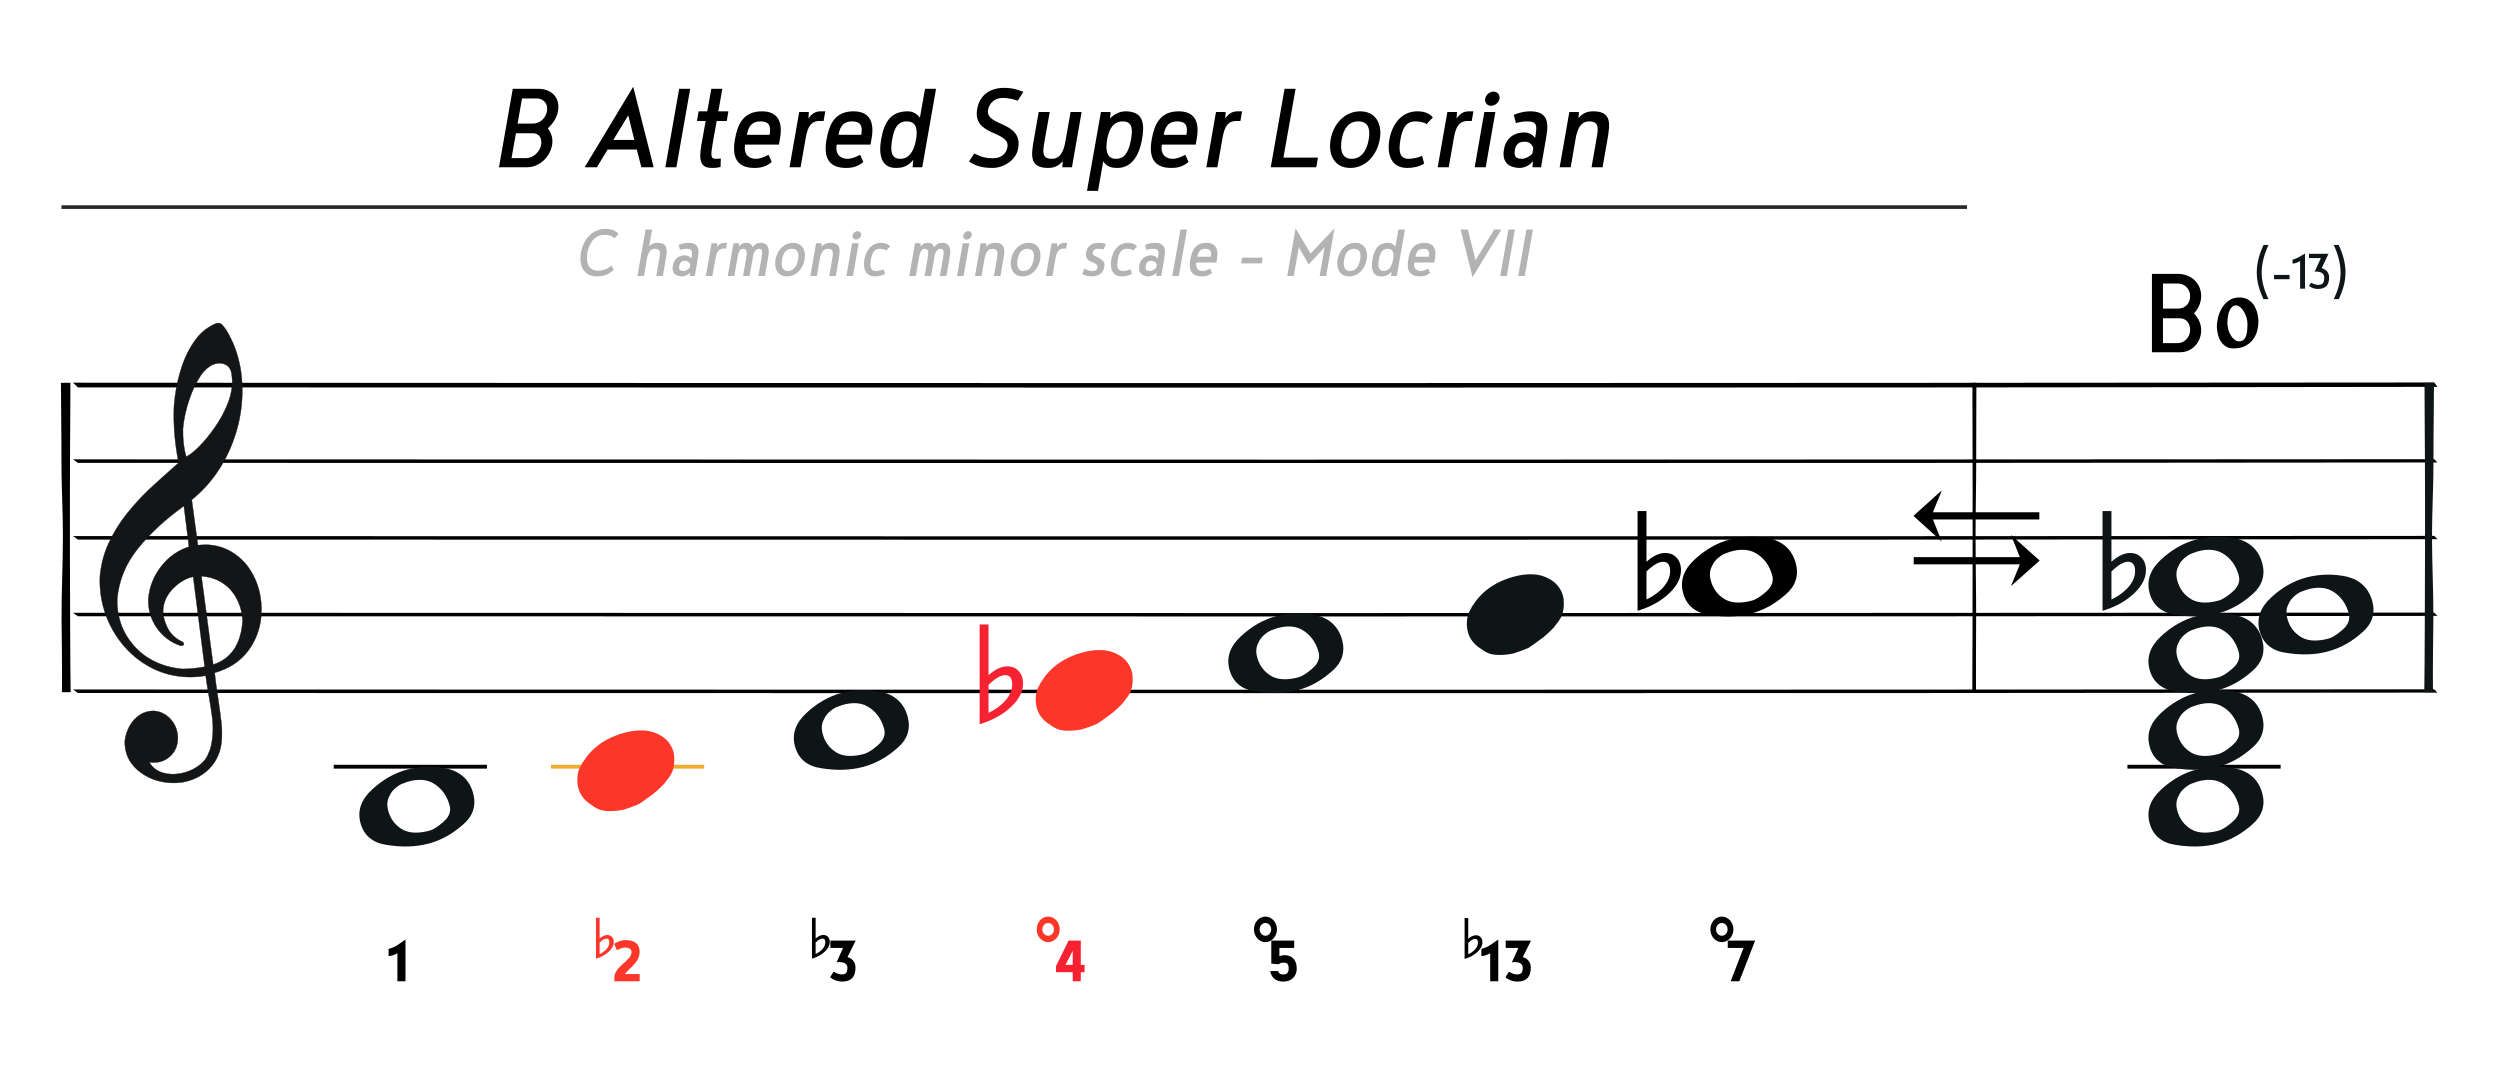 <?xml version="1.0" encoding="UTF-8" standalone="no"?>
<!DOCTYPE svg PUBLIC "-//W3C//DTD SVG 1.1//EN" "http://www.w3.org/Graphics/SVG/1.1/DTD/svg11.dtd">
<svg width="1956.0px" height="841.0px" viewBox="0 0 1956 841" version="1.1" xmlns="http://www.w3.org/2000/svg" xmlns:xlink="http://www.w3.org/1999/xlink" xml:space="preserve" xmlns:serif="http://www.serif.com/" style="fill-rule:evenodd;clip-rule:evenodd;">
    <g transform="matrix(1,0,0,1,-33419.3,-25668.1)">
        <g id="cst-hm7" transform="matrix(1.995,0,0,2.071,30682.6,25668.1)">
            <rect x="1371.53" y="0" width="980.03" height="405.748" style="fill:none;"/>
            <g transform="matrix(0.501,0,0,0.483,-304.956,-2591.71)">
                <g transform="matrix(108,0,0,108,3729.81,5496.67)">
                    <path d="M0.237,-0.498L0.344,-0.498C0.396,-0.498 0.427,-0.456 0.418,-0.407C0.41,-0.36 0.373,-0.316 0.312,-0.316L0.205,-0.316L0.237,-0.498ZM0.161,-0.066L0.193,-0.246L0.313,-0.246C0.37,-0.246 0.382,-0.201 0.375,-0.16C0.366,-0.111 0.317,-0.066 0.267,-0.066L0.161,-0.066ZM0.07,-0L0.274,-0C0.362,-0 0.439,-0.072 0.455,-0.16C0.462,-0.201 0.454,-0.244 0.424,-0.282C0.467,-0.32 0.491,-0.366 0.498,-0.407C0.514,-0.495 0.46,-0.568 0.355,-0.568L0.17,-0.568L0.07,-0Z" style="fill-rule:nonzero;"/>
                </g>
                <g transform="matrix(108,0,0,108,3802.82,5496.67)">
                    <path d="M0.015,-0L0.104,-0L0.181,-0.128L0.393,-0.128L0.426,-0L0.515,-0L0.367,-0.583L0.015,-0ZM0.331,-0.376L0.375,-0.198L0.223,-0.198L0.331,-0.376Z" style="fill-rule:nonzero;"/>
                </g>
                <g transform="matrix(108,0,0,108,3860.06,5496.67)">
                    <path d="M0.07,-0L0.15,-0L0.25,-0.568L0.17,-0.568L0.07,-0Z" style="fill-rule:nonzero;"/>
                </g>
                <g transform="matrix(108,0,0,108,3883.82,5496.67)">
                    <path d="M0.222,-0.335L0.295,-0.335L0.307,-0.405L0.234,-0.405L0.263,-0.568L0.183,-0.568L0.154,-0.405L0.091,-0.405L0.079,-0.335L0.142,-0.335L0.111,-0.161C0.088,-0.032 0.115,0.005 0.187,0.005C0.207,0.005 0.222,0.005 0.25,-0.002L0.252,-0.063C0.234,-0.062 0.231,-0.061 0.215,-0.061C0.178,-0.061 0.177,-0.083 0.195,-0.184L0.222,-0.335Z" style="fill-rule:nonzero;"/>
                </g>
                <g transform="matrix(108,0,0,108,3914.49,5496.67)">
                    <path d="M0.255,-0.332C0.31,-0.332 0.335,-0.308 0.322,-0.235L0.157,-0.235C0.169,-0.305 0.201,-0.332 0.255,-0.332ZM0.314,-0.09C0.282,-0.074 0.25,-0.061 0.222,-0.061C0.178,-0.061 0.131,-0.086 0.144,-0.164L0.389,-0.164L0.397,-0.209C0.42,-0.338 0.374,-0.405 0.266,-0.405C0.131,-0.405 0.089,-0.311 0.07,-0.2C0.045,-0.059 0.096,0.005 0.212,0.005C0.258,0.005 0.296,-0.004 0.337,-0.038L0.314,-0.09Z" style="fill-rule:nonzero;"/>
                </g>
                <g transform="matrix(108,0,0,108,3957.26,5496.67)">
                    <path d="M0.07,-0L0.15,-0L0.185,-0.199C0.196,-0.262 0.21,-0.335 0.286,-0.335L0.317,-0.335L0.329,-0.405L0.3,-0.405C0.268,-0.405 0.238,-0.398 0.207,-0.353L0.21,-0.4L0.14,-0.4L0.07,-0Z" style="fill-rule:nonzero;"/>
                </g>
                <g transform="matrix(108,0,0,108,3986.2,5496.67)">
                    <path d="M0.255,-0.332C0.31,-0.332 0.335,-0.308 0.322,-0.235L0.157,-0.235C0.169,-0.305 0.201,-0.332 0.255,-0.332ZM0.314,-0.09C0.282,-0.074 0.25,-0.061 0.222,-0.061C0.178,-0.061 0.131,-0.086 0.144,-0.164L0.389,-0.164L0.397,-0.209C0.42,-0.338 0.374,-0.405 0.266,-0.405C0.131,-0.405 0.089,-0.311 0.07,-0.2C0.045,-0.059 0.096,0.005 0.212,0.005C0.258,0.005 0.296,-0.004 0.337,-0.038L0.314,-0.09Z" style="fill-rule:nonzero;"/>
                </g>
                <g transform="matrix(108,0,0,108,4028.97,5496.67)">
                    <path d="M0.468,-0.568L0.388,-0.568L0.351,-0.359C0.32,-0.4 0.282,-0.405 0.263,-0.405C0.135,-0.405 0.091,-0.321 0.07,-0.202C0.05,-0.088 0.072,0.005 0.176,0.005C0.201,0.005 0.259,0.005 0.303,-0.054L0.298,-0L0.368,-0L0.468,-0.568ZM0.208,-0.061C0.14,-0.061 0.136,-0.123 0.15,-0.201C0.164,-0.28 0.188,-0.332 0.256,-0.332C0.322,-0.332 0.337,-0.281 0.323,-0.201C0.309,-0.12 0.275,-0.061 0.208,-0.061Z" style="fill-rule:nonzero;"/>
                </g>
                <g transform="matrix(108,0,0,108,4097.77,5496.67)">
                    <path d="M0.464,-0.546C0.432,-0.559 0.386,-0.575 0.326,-0.575C0.2,-0.575 0.143,-0.502 0.129,-0.422C0.093,-0.221 0.37,-0.268 0.348,-0.144C0.339,-0.096 0.302,-0.065 0.243,-0.065C0.171,-0.065 0.136,-0.087 0.108,-0.1L0.07,-0.042C0.123,-0.005 0.176,0.005 0.24,0.005C0.319,0.005 0.411,-0.049 0.426,-0.136C0.462,-0.337 0.186,-0.293 0.208,-0.416C0.211,-0.433 0.23,-0.502 0.317,-0.502C0.355,-0.502 0.394,-0.492 0.423,-0.482L0.464,-0.546Z" style="fill-rule:nonzero;"/>
                </g>
                <g transform="matrix(108,0,0,108,4145.83,5496.67)">
                    <path d="M0.441,-0.4L0.361,-0.4L0.323,-0.184C0.311,-0.118 0.288,-0.061 0.225,-0.061C0.151,-0.061 0.16,-0.115 0.171,-0.181L0.21,-0.4L0.13,-0.4L0.095,-0.201C0.074,-0.084 0.063,0.005 0.198,0.005C0.216,0.005 0.264,0.005 0.304,-0.044L0.301,-0L0.371,-0L0.441,-0.4Z" style="fill-rule:nonzero;"/>
                </g>
                <g transform="matrix(108,0,0,108,4193.46,5496.67)">
                    <path d="M0.039,0.171L0.119,0.171L0.157,-0.044C0.183,0.005 0.237,0.005 0.26,0.005C0.364,0.005 0.418,-0.088 0.438,-0.202C0.459,-0.321 0.445,-0.405 0.317,-0.405C0.298,-0.405 0.253,-0.4 0.206,-0.354L0.21,-0.4L0.14,-0.4L0.039,0.171ZM0.25,-0.061C0.183,-0.061 0.171,-0.12 0.185,-0.201C0.199,-0.281 0.232,-0.332 0.298,-0.332C0.366,-0.332 0.372,-0.28 0.358,-0.201C0.344,-0.123 0.318,-0.061 0.25,-0.061Z" style="fill-rule:nonzero;"/>
                </g>
                <g transform="matrix(108,0,0,108,4240.76,5496.67)">
                    <path d="M0.255,-0.332C0.31,-0.332 0.335,-0.308 0.322,-0.235L0.157,-0.235C0.169,-0.305 0.201,-0.332 0.255,-0.332ZM0.314,-0.09C0.282,-0.074 0.25,-0.061 0.222,-0.061C0.178,-0.061 0.131,-0.086 0.144,-0.164L0.389,-0.164L0.397,-0.209C0.42,-0.338 0.374,-0.405 0.266,-0.405C0.131,-0.405 0.089,-0.311 0.07,-0.2C0.045,-0.059 0.096,0.005 0.212,0.005C0.258,0.005 0.296,-0.004 0.337,-0.038L0.314,-0.09Z" style="fill-rule:nonzero;"/>
                </g>
                <g transform="matrix(108,0,0,108,4283.53,5496.67)">
                    <path d="M0.07,-0L0.15,-0L0.185,-0.199C0.196,-0.262 0.21,-0.335 0.286,-0.335L0.317,-0.335L0.329,-0.405L0.3,-0.405C0.268,-0.405 0.238,-0.398 0.207,-0.353L0.21,-0.4L0.14,-0.4L0.07,-0Z" style="fill-rule:nonzero;"/>
                </g>
                <g transform="matrix(108,0,0,108,4333.96,5496.67)">
                    <path d="M0.07,-0L0.4,-0L0.412,-0.07L0.162,-0.07L0.25,-0.568L0.17,-0.568L0.07,-0Z" style="fill-rule:nonzero;"/>
                </g>
                <g transform="matrix(108,0,0,108,4380.84,5496.67)">
                    <path d="M0.222,-0.061C0.154,-0.061 0.136,-0.12 0.15,-0.201C0.164,-0.282 0.202,-0.332 0.27,-0.332C0.34,-0.332 0.36,-0.282 0.346,-0.201C0.332,-0.12 0.292,-0.061 0.222,-0.061ZM0.212,0.005C0.325,0.005 0.406,-0.088 0.426,-0.202C0.446,-0.313 0.397,-0.405 0.284,-0.405C0.171,-0.405 0.09,-0.313 0.07,-0.202C0.05,-0.088 0.099,0.005 0.212,0.005Z" style="fill-rule:nonzero;"/>
                </g>
                <g transform="matrix(108,0,0,108,4426.84,5496.67)">
                    <path d="M0.307,-0.082C0.281,-0.07 0.239,-0.061 0.209,-0.061C0.141,-0.061 0.136,-0.12 0.15,-0.201C0.164,-0.282 0.19,-0.332 0.258,-0.332C0.282,-0.332 0.317,-0.328 0.339,-0.312L0.385,-0.361C0.356,-0.394 0.319,-0.405 0.272,-0.405C0.159,-0.405 0.09,-0.313 0.07,-0.202C0.05,-0.088 0.086,0.005 0.199,0.005C0.242,0.005 0.282,-0.003 0.322,-0.026L0.307,-0.082Z" style="fill-rule:nonzero;"/>
                </g>
                <g transform="matrix(108,0,0,108,4464.64,5496.67)">
                    <path d="M0.07,-0L0.15,-0L0.185,-0.199C0.196,-0.262 0.21,-0.335 0.286,-0.335L0.317,-0.335L0.329,-0.405L0.3,-0.405C0.268,-0.405 0.238,-0.398 0.207,-0.353L0.21,-0.4L0.14,-0.4L0.07,-0Z" style="fill-rule:nonzero;"/>
                </g>
                <g transform="matrix(108,0,0,108,4493.59,5496.67)">
                    <path d="M0.146,-0.496C0.141,-0.468 0.161,-0.445 0.188,-0.445C0.217,-0.445 0.245,-0.468 0.25,-0.496C0.255,-0.524 0.235,-0.548 0.206,-0.548C0.179,-0.548 0.151,-0.524 0.146,-0.496ZM0.07,-0L0.15,-0L0.22,-0.4L0.14,-0.4L0.07,-0Z" style="fill-rule:nonzero;"/>
                </g>
                <g transform="matrix(108,0,0,108,4517.35,5496.67)">
                    <path d="M0.196,-0.061C0.152,-0.061 0.133,-0.074 0.141,-0.124C0.148,-0.161 0.165,-0.185 0.212,-0.185C0.244,-0.185 0.262,-0.17 0.275,-0.14L0.268,-0.099C0.243,-0.071 0.207,-0.061 0.196,-0.061ZM0.149,-0.32C0.175,-0.327 0.2,-0.332 0.228,-0.332C0.307,-0.332 0.303,-0.3 0.288,-0.212C0.268,-0.238 0.243,-0.252 0.208,-0.252C0.138,-0.252 0.077,-0.213 0.062,-0.129C0.041,-0.008 0.136,0.005 0.178,0.005C0.187,0.005 0.238,0.001 0.272,-0.044L0.269,-0L0.331,-0L0.37,-0.226C0.39,-0.338 0.369,-0.405 0.253,-0.405C0.229,-0.405 0.185,-0.402 0.133,-0.379L0.149,-0.32Z" style="fill-rule:nonzero;"/>
                </g>
                <g transform="matrix(108,0,0,108,4560.12,5496.67)">
                    <path d="M0.07,-0L0.15,-0L0.186,-0.209C0.198,-0.275 0.221,-0.332 0.284,-0.332C0.358,-0.332 0.35,-0.278 0.338,-0.212L0.301,-0L0.381,-0L0.416,-0.199C0.436,-0.316 0.448,-0.405 0.313,-0.405C0.295,-0.405 0.247,-0.405 0.206,-0.356L0.21,-0.4L0.14,-0.4L0.07,-0Z" style="fill-rule:nonzero;"/>
                </g>
            </g>
            <g transform="matrix(0.501,0,0,0.483,136.282,-2521.81)">
                <g transform="matrix(108,0,0,108,4143.02,5496.67)">
                    <path d="M0.15,-0.498L0.257,-0.498C0.309,-0.498 0.347,-0.456 0.347,-0.407C0.347,-0.36 0.318,-0.316 0.257,-0.316L0.15,-0.316L0.15,-0.498ZM0.15,-0.066L0.15,-0.246L0.27,-0.246C0.327,-0.246 0.347,-0.201 0.347,-0.16C0.347,-0.111 0.306,-0.066 0.256,-0.066L0.15,-0.066ZM0.07,-0L0.274,-0C0.362,-0 0.427,-0.072 0.427,-0.16C0.427,-0.201 0.411,-0.244 0.375,-0.282C0.411,-0.32 0.427,-0.366 0.427,-0.407C0.427,-0.495 0.36,-0.568 0.255,-0.568L0.07,-0.568L0.07,-0Z" style="fill-rule:nonzero;"/>
                </g>
            </g>
            <g transform="matrix(1.561,0,0,1.504,2083.63,-300.867)">
                <g transform="matrix(26.968,0,0,26.968,100.559,287.269)">
                    <path d="M0.191,-0.39C0.177,-0.39 0.165,-0.385 0.156,-0.376C0.146,-0.367 0.138,-0.354 0.131,-0.339C0.124,-0.323 0.119,-0.305 0.117,-0.285C0.114,-0.265 0.112,-0.245 0.112,-0.224C0.112,-0.206 0.115,-0.187 0.12,-0.167C0.125,-0.147 0.133,-0.129 0.143,-0.113C0.152,-0.096 0.164,-0.083 0.177,-0.072C0.19,-0.061 0.205,-0.055 0.22,-0.055C0.237,-0.055 0.25,-0.059 0.261,-0.068C0.271,-0.076 0.279,-0.087 0.285,-0.102C0.29,-0.117 0.294,-0.134 0.296,-0.154C0.298,-0.173 0.299,-0.194 0.299,-0.217C0.299,-0.236 0.296,-0.256 0.29,-0.277C0.283,-0.298 0.275,-0.316 0.265,-0.333C0.255,-0.35 0.244,-0.363 0.231,-0.374C0.218,-0.385 0.204,-0.39 0.191,-0.39ZM0.224,-0.464C0.257,-0.464 0.285,-0.456 0.308,-0.442C0.331,-0.427 0.349,-0.408 0.363,-0.386C0.376,-0.363 0.386,-0.339 0.392,-0.313C0.398,-0.287 0.401,-0.263 0.401,-0.241C0.401,-0.215 0.398,-0.187 0.391,-0.158C0.384,-0.129 0.371,-0.101 0.354,-0.077C0.336,-0.051 0.312,-0.031 0.282,-0.014C0.252,0.003 0.214,0.011 0.167,0.011C0.138,0.011 0.113,0.004 0.094,-0.01C0.075,-0.023 0.059,-0.04 0.047,-0.061C0.035,-0.081 0.027,-0.103 0.022,-0.127C0.017,-0.15 0.014,-0.172 0.014,-0.192C0.014,-0.22 0.018,-0.25 0.026,-0.282C0.034,-0.313 0.047,-0.343 0.064,-0.37C0.081,-0.397 0.102,-0.419 0.129,-0.437C0.155,-0.455 0.187,-0.464 0.224,-0.464Z" style="fill-rule:nonzero;"/>
                </g>
            </g>
            <g transform="matrix(0.501,0,0,0.483,185.678,-2545.84)">
                <g transform="matrix(48,0,0,48,4130.69,5496.67)">
                    <path d="M0.07,-0.263C0.07,-0.113 0.11,0.024 0.18,0.171L0.261,0.171C0.192,0.025 0.15,-0.112 0.15,-0.261C0.15,-0.41 0.193,-0.566 0.262,-0.712L0.181,-0.712C0.111,-0.565 0.07,-0.413 0.07,-0.263Z" style="fill:rgb(14,21,23);fill-rule:nonzero;"/>
                </g>
                <g transform="matrix(48,0,0,48,4144.23,5496.67)">
                    <rect x="0.07" y="-0.224" width="0.252" height="0.07" style="fill:rgb(14,21,23);fill-rule:nonzero;"/>
                </g>
                <g transform="matrix(48,0,0,48,4160.64,5496.67)">
                    <path d="M0.153,-0L0.233,-0L0.233,-0.572C0.166,-0.535 0.103,-0.491 0.03,-0.472L0.03,-0.408C0.081,-0.413 0.109,-0.424 0.153,-0.45L0.153,-0Z" style="fill:rgb(14,21,23);fill-rule:nonzero;"/>
                </g>
                <g transform="matrix(48,0,0,48,4172.79,5496.67)">
                    <path d="M0.046,-0.046C0.084,-0.01 0.141,0.005 0.188,0.005C0.335,0.005 0.373,-0.078 0.373,-0.183C0.373,-0.247 0.339,-0.311 0.252,-0.334L0.362,-0.568L0.045,-0.568L0.045,-0.498L0.238,-0.498L0.137,-0.276C0.146,-0.278 0.157,-0.279 0.164,-0.279C0.226,-0.276 0.293,-0.259 0.293,-0.182C0.293,-0.104 0.277,-0.061 0.19,-0.061C0.148,-0.061 0.088,-0.09 0.078,-0.098L0.046,-0.046Z" style="fill:rgb(14,21,23);fill-rule:nonzero;"/>
                </g>
                <g transform="matrix(48,0,0,48,4190.93,5496.67)">
                    <path d="M0.262,-0.263C0.262,-0.413 0.221,-0.565 0.151,-0.712L0.07,-0.712C0.139,-0.566 0.182,-0.41 0.182,-0.261C0.182,-0.112 0.14,0.025 0.071,0.171L0.152,0.171C0.222,0.024 0.262,-0.113 0.262,-0.263Z" style="fill:rgb(14,21,23);fill-rule:nonzero;"/>
                </g>
            </g>
            <g transform="matrix(0.501,0,0,0.483,-304.277,-2550.63)">
                <g transform="matrix(64,0,0,64,3794.09,5496.67)">
                    <path d="M0.466,-0.126C0.401,-0.07 0.348,-0.065 0.301,-0.065C0.186,-0.065 0.154,-0.166 0.174,-0.282C0.193,-0.389 0.253,-0.502 0.378,-0.502C0.433,-0.502 0.468,-0.498 0.506,-0.46L0.555,-0.514C0.512,-0.559 0.464,-0.575 0.392,-0.575C0.232,-0.575 0.123,-0.445 0.095,-0.285C0.067,-0.125 0.13,0.005 0.29,0.005C0.375,0.005 0.436,-0.018 0.497,-0.077L0.466,-0.126Z" style="fill:rgb(179,179,179);fill-rule:nonzero;"/>
                </g>
                <g transform="matrix(64,0,0,64,3839.91,5496.67)">
                    <path d="M0.301,-0L0.381,-0L0.416,-0.199C0.436,-0.316 0.448,-0.405 0.313,-0.405C0.296,-0.405 0.253,-0.405 0.214,-0.364L0.25,-0.568L0.17,-0.568L0.07,-0L0.15,-0L0.186,-0.209C0.198,-0.275 0.221,-0.332 0.284,-0.332C0.358,-0.332 0.35,-0.278 0.338,-0.212L0.301,-0Z" style="fill:rgb(179,179,179);fill-rule:nonzero;"/>
                </g>
                <g transform="matrix(64,0,0,64,3868.14,5496.67)">
                    <path d="M0.196,-0.061C0.152,-0.061 0.133,-0.074 0.141,-0.124C0.148,-0.161 0.165,-0.185 0.212,-0.185C0.244,-0.185 0.262,-0.17 0.275,-0.14L0.268,-0.099C0.243,-0.071 0.207,-0.061 0.196,-0.061ZM0.149,-0.32C0.175,-0.327 0.2,-0.332 0.228,-0.332C0.307,-0.332 0.303,-0.3 0.288,-0.212C0.268,-0.238 0.243,-0.252 0.208,-0.252C0.138,-0.252 0.077,-0.213 0.062,-0.129C0.041,-0.008 0.136,0.005 0.178,0.005C0.187,0.005 0.238,0.001 0.272,-0.044L0.269,-0L0.331,-0L0.37,-0.226C0.39,-0.338 0.369,-0.405 0.253,-0.405C0.229,-0.405 0.185,-0.402 0.133,-0.379L0.149,-0.32Z" style="fill:rgb(179,179,179);fill-rule:nonzero;"/>
                </g>
                <g transform="matrix(64,0,0,64,3893.48,5496.67)">
                    <path d="M0.07,-0L0.15,-0L0.185,-0.199C0.196,-0.262 0.21,-0.335 0.286,-0.335L0.317,-0.335L0.329,-0.405L0.3,-0.405C0.268,-0.405 0.238,-0.398 0.207,-0.353L0.21,-0.4L0.14,-0.4L0.07,-0Z" style="fill:rgb(179,179,179);fill-rule:nonzero;"/>
                </g>
                <g transform="matrix(64,0,0,64,3910.63,5496.67)">
                    <path d="M0.07,-0L0.15,-0L0.187,-0.211C0.198,-0.277 0.211,-0.332 0.258,-0.332C0.313,-0.332 0.305,-0.277 0.294,-0.211L0.257,-0L0.337,-0L0.377,-0.227C0.378,-0.238 0.38,-0.247 0.381,-0.258C0.394,-0.302 0.419,-0.332 0.453,-0.332C0.494,-0.332 0.496,-0.298 0.484,-0.228L0.444,-0L0.524,-0L0.566,-0.239C0.582,-0.33 0.568,-0.405 0.474,-0.405C0.436,-0.405 0.411,-0.398 0.372,-0.351C0.36,-0.394 0.333,-0.405 0.295,-0.405C0.272,-0.405 0.235,-0.4 0.206,-0.357L0.21,-0.4L0.14,-0.4L0.07,-0Z" style="fill:rgb(179,179,179);fill-rule:nonzero;"/>
                </g>
                <g transform="matrix(64,0,0,64,3948.01,5496.67)">
                    <path d="M0.222,-0.061C0.154,-0.061 0.136,-0.12 0.15,-0.201C0.164,-0.282 0.202,-0.332 0.27,-0.332C0.34,-0.332 0.36,-0.282 0.346,-0.201C0.332,-0.12 0.292,-0.061 0.222,-0.061ZM0.212,0.005C0.325,0.005 0.406,-0.088 0.426,-0.202C0.446,-0.313 0.397,-0.405 0.284,-0.405C0.171,-0.405 0.09,-0.313 0.07,-0.202C0.05,-0.088 0.099,0.005 0.212,0.005Z" style="fill:rgb(179,179,179);fill-rule:nonzero;"/>
                </g>
                <g transform="matrix(64,0,0,64,3975.27,5496.67)">
                    <path d="M0.07,-0L0.15,-0L0.186,-0.209C0.198,-0.275 0.221,-0.332 0.284,-0.332C0.358,-0.332 0.35,-0.278 0.338,-0.212L0.301,-0L0.381,-0L0.416,-0.199C0.436,-0.316 0.448,-0.405 0.313,-0.405C0.295,-0.405 0.247,-0.405 0.206,-0.356L0.21,-0.4L0.14,-0.4L0.07,-0Z" style="fill:rgb(179,179,179);fill-rule:nonzero;"/>
                </g>
                <g transform="matrix(64,0,0,64,4003.5,5496.67)">
                    <path d="M0.146,-0.496C0.141,-0.468 0.161,-0.445 0.188,-0.445C0.217,-0.445 0.245,-0.468 0.25,-0.496C0.255,-0.524 0.235,-0.548 0.206,-0.548C0.179,-0.548 0.151,-0.524 0.146,-0.496ZM0.07,-0L0.15,-0L0.22,-0.4L0.14,-0.4L0.07,-0Z" style="fill:rgb(179,179,179);fill-rule:nonzero;"/>
                </g>
                <g transform="matrix(64,0,0,64,4017.58,5496.67)">
                    <path d="M0.307,-0.082C0.281,-0.07 0.239,-0.061 0.209,-0.061C0.141,-0.061 0.136,-0.12 0.15,-0.201C0.164,-0.282 0.19,-0.332 0.258,-0.332C0.282,-0.332 0.317,-0.328 0.339,-0.312L0.385,-0.361C0.356,-0.394 0.319,-0.405 0.272,-0.405C0.159,-0.405 0.09,-0.313 0.07,-0.202C0.05,-0.088 0.086,0.005 0.199,0.005C0.242,0.005 0.282,-0.003 0.322,-0.026L0.307,-0.082Z" style="fill:rgb(179,179,179);fill-rule:nonzero;"/>
                </g>
                <g transform="matrix(64,0,0,64,4052.71,5496.67)">
                    <path d="M0.07,-0L0.15,-0L0.187,-0.211C0.198,-0.277 0.211,-0.332 0.258,-0.332C0.313,-0.332 0.305,-0.277 0.294,-0.211L0.257,-0L0.337,-0L0.377,-0.227C0.378,-0.238 0.38,-0.247 0.381,-0.258C0.394,-0.302 0.419,-0.332 0.453,-0.332C0.494,-0.332 0.496,-0.298 0.484,-0.228L0.444,-0L0.524,-0L0.566,-0.239C0.582,-0.33 0.568,-0.405 0.474,-0.405C0.436,-0.405 0.411,-0.398 0.372,-0.351C0.36,-0.394 0.333,-0.405 0.295,-0.405C0.272,-0.405 0.235,-0.4 0.206,-0.357L0.21,-0.4L0.14,-0.4L0.07,-0Z" style="fill:rgb(179,179,179);fill-rule:nonzero;"/>
                </g>
                <g transform="matrix(64,0,0,64,4090.09,5496.67)">
                    <path d="M0.146,-0.496C0.141,-0.468 0.161,-0.445 0.188,-0.445C0.217,-0.445 0.245,-0.468 0.25,-0.496C0.255,-0.524 0.235,-0.548 0.206,-0.548C0.179,-0.548 0.151,-0.524 0.146,-0.496ZM0.07,-0L0.15,-0L0.22,-0.4L0.14,-0.4L0.07,-0Z" style="fill:rgb(179,179,179);fill-rule:nonzero;"/>
                </g>
                <g transform="matrix(64,0,0,64,4104.17,5496.67)">
                    <path d="M0.07,-0L0.15,-0L0.186,-0.209C0.198,-0.275 0.221,-0.332 0.284,-0.332C0.358,-0.332 0.35,-0.278 0.338,-0.212L0.301,-0L0.381,-0L0.416,-0.199C0.436,-0.316 0.448,-0.405 0.313,-0.405C0.295,-0.405 0.247,-0.405 0.206,-0.356L0.21,-0.4L0.14,-0.4L0.07,-0Z" style="fill:rgb(179,179,179);fill-rule:nonzero;"/>
                </g>
                <g transform="matrix(64,0,0,64,4132.39,5496.67)">
                    <path d="M0.222,-0.061C0.154,-0.061 0.136,-0.12 0.15,-0.201C0.164,-0.282 0.202,-0.332 0.27,-0.332C0.34,-0.332 0.36,-0.282 0.346,-0.201C0.332,-0.12 0.292,-0.061 0.222,-0.061ZM0.212,0.005C0.325,0.005 0.406,-0.088 0.426,-0.202C0.446,-0.313 0.397,-0.405 0.284,-0.405C0.171,-0.405 0.09,-0.313 0.07,-0.202C0.05,-0.088 0.099,0.005 0.212,0.005Z" style="fill:rgb(179,179,179);fill-rule:nonzero;"/>
                </g>
                <g transform="matrix(64,0,0,64,4159.66,5496.67)">
                    <path d="M0.07,-0L0.15,-0L0.185,-0.199C0.196,-0.262 0.21,-0.335 0.286,-0.335L0.317,-0.335L0.329,-0.405L0.3,-0.405C0.268,-0.405 0.238,-0.398 0.207,-0.353L0.21,-0.4L0.14,-0.4L0.07,-0Z" style="fill:rgb(179,179,179);fill-rule:nonzero;"/>
                </g>
                <g transform="matrix(64,0,0,64,4189.55,5496.67)">
                    <path d="M0.338,-0.39C0.314,-0.398 0.285,-0.405 0.245,-0.405C0.163,-0.405 0.109,-0.364 0.096,-0.29C0.069,-0.141 0.248,-0.187 0.234,-0.103C0.227,-0.064 0.195,-0.061 0.171,-0.061C0.123,-0.061 0.1,-0.077 0.074,-0.09C0.054,-0.041 0.048,-0.026 0.048,-0.025C0.073,-0.009 0.114,0.005 0.161,0.005C0.236,0.005 0.302,-0.023 0.318,-0.114C0.339,-0.235 0.165,-0.222 0.176,-0.285C0.181,-0.316 0.2,-0.332 0.237,-0.332C0.267,-0.332 0.279,-0.331 0.307,-0.324L0.338,-0.39Z" style="fill:rgb(179,179,179);fill-rule:nonzero;"/>
                </g>
                <g transform="matrix(64,0,0,64,4210.86,5496.67)">
                    <path d="M0.307,-0.082C0.281,-0.07 0.239,-0.061 0.209,-0.061C0.141,-0.061 0.136,-0.12 0.15,-0.201C0.164,-0.282 0.19,-0.332 0.258,-0.332C0.282,-0.332 0.317,-0.328 0.339,-0.312L0.385,-0.361C0.356,-0.394 0.319,-0.405 0.272,-0.405C0.159,-0.405 0.09,-0.313 0.07,-0.202C0.05,-0.088 0.086,0.005 0.199,0.005C0.242,0.005 0.282,-0.003 0.322,-0.026L0.307,-0.082Z" style="fill:rgb(179,179,179);fill-rule:nonzero;"/>
                </g>
                <g transform="matrix(64,0,0,64,4233.26,5496.67)">
                    <path d="M0.196,-0.061C0.152,-0.061 0.133,-0.074 0.141,-0.124C0.148,-0.161 0.165,-0.185 0.212,-0.185C0.244,-0.185 0.262,-0.17 0.275,-0.14L0.268,-0.099C0.243,-0.071 0.207,-0.061 0.196,-0.061ZM0.149,-0.32C0.175,-0.327 0.2,-0.332 0.228,-0.332C0.307,-0.332 0.303,-0.3 0.288,-0.212C0.268,-0.238 0.243,-0.252 0.208,-0.252C0.138,-0.252 0.077,-0.213 0.062,-0.129C0.041,-0.008 0.136,0.005 0.178,0.005C0.187,0.005 0.238,0.001 0.272,-0.044L0.269,-0L0.331,-0L0.37,-0.226C0.39,-0.338 0.369,-0.405 0.253,-0.405C0.229,-0.405 0.185,-0.402 0.133,-0.379L0.149,-0.32Z" style="fill:rgb(179,179,179);fill-rule:nonzero;"/>
                </g>
                <g transform="matrix(64,0,0,64,4258.6,5496.67)">
                    <path d="M0.07,-0L0.15,-0L0.25,-0.568L0.17,-0.568L0.07,-0Z" style="fill:rgb(179,179,179);fill-rule:nonzero;"/>
                </g>
                <g transform="matrix(64,0,0,64,4272.68,5496.67)">
                    <path d="M0.255,-0.332C0.31,-0.332 0.335,-0.308 0.322,-0.235L0.157,-0.235C0.169,-0.305 0.201,-0.332 0.255,-0.332ZM0.314,-0.09C0.282,-0.074 0.25,-0.061 0.222,-0.061C0.178,-0.061 0.131,-0.086 0.144,-0.164L0.389,-0.164L0.397,-0.209C0.42,-0.338 0.374,-0.405 0.266,-0.405C0.131,-0.405 0.089,-0.311 0.07,-0.2C0.045,-0.059 0.096,0.005 0.212,0.005C0.258,0.005 0.296,-0.004 0.337,-0.038L0.314,-0.09Z" style="fill:rgb(179,179,179);fill-rule:nonzero;"/>
                </g>
                <g transform="matrix(64,0,0,64,4310.76,5496.67)">
                    <path d="M0.097,-0.154L0.349,-0.154L0.361,-0.224L0.109,-0.224L0.097,-0.154Z" style="fill:rgb(179,179,179);fill-rule:nonzero;"/>
                </g>
                <g transform="matrix(64,0,0,64,4348.59,5496.67)">
                    <path d="M0.356,-0.274L0.172,-0.583L0.07,-0L0.15,-0L0.211,-0.351L0.332,-0.141L0.527,-0.351L0.466,-0L0.546,-0L0.648,-0.583L0.356,-0.274Z" style="fill:rgb(179,179,179);fill-rule:nonzero;"/>
                </g>
                <g transform="matrix(64,0,0,64,4388.01,5496.67)">
                    <path d="M0.222,-0.061C0.154,-0.061 0.136,-0.12 0.15,-0.201C0.164,-0.282 0.202,-0.332 0.27,-0.332C0.34,-0.332 0.36,-0.282 0.346,-0.201C0.332,-0.12 0.292,-0.061 0.222,-0.061ZM0.212,0.005C0.325,0.005 0.406,-0.088 0.426,-0.202C0.446,-0.313 0.397,-0.405 0.284,-0.405C0.171,-0.405 0.09,-0.313 0.07,-0.202C0.05,-0.088 0.099,0.005 0.212,0.005Z" style="fill:rgb(179,179,179);fill-rule:nonzero;"/>
                </g>
                <g transform="matrix(64,0,0,64,4415.27,5496.67)">
                    <path d="M0.468,-0.568L0.388,-0.568L0.351,-0.359C0.32,-0.4 0.282,-0.405 0.263,-0.405C0.135,-0.405 0.091,-0.321 0.07,-0.202C0.05,-0.088 0.072,0.005 0.176,0.005C0.201,0.005 0.259,0.005 0.303,-0.054L0.298,-0L0.368,-0L0.468,-0.568ZM0.208,-0.061C0.14,-0.061 0.136,-0.123 0.15,-0.201C0.164,-0.28 0.188,-0.332 0.256,-0.332C0.322,-0.332 0.337,-0.281 0.323,-0.201C0.309,-0.12 0.275,-0.061 0.208,-0.061Z" style="fill:rgb(179,179,179);fill-rule:nonzero;"/>
                </g>
                <g transform="matrix(64,0,0,64,4443.31,5496.67)">
                    <path d="M0.255,-0.332C0.31,-0.332 0.335,-0.308 0.322,-0.235L0.157,-0.235C0.169,-0.305 0.201,-0.332 0.255,-0.332ZM0.314,-0.09C0.282,-0.074 0.25,-0.061 0.222,-0.061C0.178,-0.061 0.131,-0.086 0.144,-0.164L0.389,-0.164L0.397,-0.209C0.42,-0.338 0.374,-0.405 0.266,-0.405C0.131,-0.405 0.089,-0.311 0.07,-0.2C0.045,-0.059 0.096,0.005 0.212,0.005C0.258,0.005 0.296,-0.004 0.337,-0.038L0.314,-0.09Z" style="fill:rgb(179,179,179);fill-rule:nonzero;"/>
                </g>
                <g transform="matrix(64,0,0,64,4481.39,5496.67)">
                    <path d="M0.262,0.015L0.615,-0.568L0.526,-0.568L0.298,-0.192L0.204,-0.568L0.115,-0.568L0.262,0.015Z" style="fill:rgb(179,179,179);fill-rule:nonzero;"/>
                </g>
                <g transform="matrix(64,0,0,64,4515.31,5496.67)">
                    <path d="M0.07,-0L0.15,-0L0.25,-0.568L0.17,-0.568L0.07,-0Z" style="fill:rgb(179,179,179);fill-rule:nonzero;"/>
                </g>
                <g transform="matrix(64,0,0,64,4529.39,5496.67)">
                    <path d="M0.07,-0L0.15,-0L0.25,-0.568L0.17,-0.568L0.07,-0Z" style="fill:rgb(179,179,179);fill-rule:nonzero;"/>
                </g>
            </g>
            <g transform="matrix(0.439,0,0,0.483,1330.86,72.071)">
                <path d="M1329.27,392.944L1149.14,392.944C1084.48,392.944 1008.27,392.937 920.511,392.925C832.755,392.912 729.989,392.9 612.211,392.887C494.433,392.874 329.06,392.852 162.786,392.827L158.42,390.075C509.444,390.226 872.015,390.302 1246.13,390.302C1587.92,390.302 1962.95,390.094 2267.79,389.944L2270.71,392.513C2109.06,392.664 1957.42,392.818 1800.38,392.868C1643.34,392.918 1486.31,392.944 1329.27,392.944ZM1329.27,332.944L1149.14,332.944C1084.48,332.944 1008.27,332.937 920.511,332.925C832.755,332.912 729.989,332.9 612.211,332.887C494.433,332.874 329.06,332.852 162.786,332.827L158.42,330.075C509.444,330.226 872.015,330.302 1246.13,330.302C1587.92,330.302 1962.95,330.094 2267.79,329.944L2270.71,332.513C2109.06,332.664 1957.42,332.818 1800.38,332.868C1643.34,332.918 1486.31,332.944 1329.27,332.944ZM1329.27,272.944L1149.14,272.944C1084.48,272.944 1008.27,272.937 920.511,272.925C832.755,272.912 729.989,272.9 612.211,272.887C494.433,272.874 329.06,272.852 162.786,272.827L158.42,270.075C509.444,270.226 872.015,270.302 1246.13,270.302C1587.92,270.302 1962.95,270.094 2267.79,269.944L2270.71,272.513C2109.06,272.664 1957.42,272.818 1800.38,272.868C1643.34,272.918 1486.31,272.944 1329.27,272.944ZM1329.27,212.944L1149.14,212.944C1084.48,212.944 1008.27,212.937 920.511,212.925C832.755,212.912 729.989,212.9 612.211,212.887C494.433,212.874 329.06,212.852 162.786,212.827L158.42,210.075C509.444,210.226 872.015,210.302 1246.13,210.302C1587.92,210.302 1962.95,210.094 2267.79,209.944L2270.71,212.513C2109.06,212.664 1957.42,212.818 1800.38,212.868C1643.34,212.918 1486.31,212.944 1329.27,212.944ZM1329.27,153.944L1149.14,153.944C1084.48,153.944 1008.27,153.935 920.511,153.918C832.755,153.902 729.989,153.885 612.211,153.868C494.433,153.851 329.06,153.822 162.786,153.788L158.42,150.119C509.444,150.321 872.015,150.421 1246.13,150.421C1587.92,150.421 1962.95,150.145 2267.79,149.944L2270.71,153.37C2109.06,153.571 1957.42,153.776 1800.38,153.843C1643.34,153.91 1486.31,153.944 1329.27,153.944Z" style="fill-rule:nonzero;"/>
            </g>
            <g transform="matrix(4.55104e-14,247.62,-48.111,9.81479e-16,1384.81,141.893)">
                <path d="M0.011,-0.303C0.024,-0.302 0.041,-0.303 0.06,-0.302C0.078,-0.301 0.098,-0.301 0.12,-0.3C0.142,-0.299 0.165,-0.299 0.19,-0.299L0.262,-0.299C0.305,-0.299 0.346,-0.3 0.385,-0.301C0.424,-0.302 0.461,-0.303 0.483,-0.305L0.483,-0.234C0.444,-0.237 0.41,-0.232 0.369,-0.231C0.328,-0.23 0.288,-0.242 0.244,-0.242C0.206,-0.242 0.166,-0.229 0.129,-0.23C0.092,-0.231 0.049,-0.226 0.011,-0.226L0.011,-0.303Z" style="fill-rule:nonzero;"/>
            </g>
            <g transform="matrix(-6.12675e-14,247.62,20.33,-6.60139e-15,2151.48,141.893)">
                <path d="M0.011,-0.303C0.024,-0.302 0.041,-0.303 0.06,-0.302C0.078,-0.301 0.098,-0.301 0.12,-0.3C0.142,-0.299 0.165,-0.299 0.19,-0.299L0.262,-0.299C0.305,-0.299 0.346,-0.3 0.385,-0.301C0.424,-0.302 0.461,-0.303 0.483,-0.305L0.483,-0.234C0.444,-0.237 0.41,-0.232 0.369,-0.231C0.328,-0.23 0.288,-0.242 0.244,-0.242C0.206,-0.242 0.166,-0.229 0.129,-0.23C0.092,-0.231 0.049,-0.226 0.011,-0.226L0.011,-0.303Z" style="fill-rule:nonzero;"/>
            </g>
            <g transform="matrix(-4.55104e-14,247.62,48.111,9.81479e-16,2337.21,141.893)">
                <path d="M0.011,-0.303C0.024,-0.302 0.041,-0.303 0.06,-0.302C0.078,-0.301 0.098,-0.301 0.12,-0.3C0.142,-0.299 0.165,-0.299 0.19,-0.299L0.262,-0.299C0.305,-0.299 0.346,-0.3 0.385,-0.301C0.424,-0.302 0.461,-0.303 0.483,-0.305L0.483,-0.234C0.444,-0.237 0.41,-0.232 0.369,-0.231C0.328,-0.23 0.288,-0.242 0.244,-0.242C0.206,-0.242 0.166,-0.229 0.129,-0.23C0.092,-0.231 0.049,-0.226 0.011,-0.226L0.011,-0.303Z" style="fill:rgb(14,21,23);fill-rule:nonzero;"/>
            </g>
            <g transform="matrix(-258.176,66.656,-69.178,-248.765,1701.8,168.468)">
                <g id="Whole">
                    <path id="Whole1" serif:id="Whole" d="M0.091,-0.463C0.111,-0.463 0.131,-0.458 0.151,-0.449C0.17,-0.441 0.18,-0.427 0.18,-0.408C0.18,-0.389 0.17,-0.375 0.151,-0.365C0.132,-0.355 0.113,-0.35 0.094,-0.35C0.073,-0.35 0.054,-0.355 0.036,-0.364C0.018,-0.374 0.009,-0.389 0.009,-0.409C0.009,-0.427 0.018,-0.441 0.035,-0.449C0.053,-0.458 0.071,-0.463 0.091,-0.463ZM0.047,-0.417C0.047,-0.402 0.052,-0.389 0.062,-0.379C0.072,-0.369 0.088,-0.366 0.104,-0.368C0.11,-0.368 0.123,-0.373 0.128,-0.38C0.134,-0.386 0.136,-0.393 0.136,-0.401C0.136,-0.413 0.132,-0.424 0.123,-0.433C0.113,-0.443 0.097,-0.445 0.085,-0.445C0.077,-0.445 0.063,-0.439 0.057,-0.435C0.05,-0.43 0.047,-0.424 0.047,-0.417Z" style="fill:rgb(14,21,23);fill-rule:nonzero;"/>
                </g>
            </g>
            <g transform="matrix(0.43,0,0,0.352,-21.492,-534.16)">
                <rect x="3742.68" y="2338.32" width="139.737" height="4.112" style="fill:rgb(241,171,49);"/>
            </g>
            <g transform="matrix(0.43,0,0,0.352,-106.689,-534.16)">
                <rect x="3742.68" y="2338.32" width="139.737" height="4.112"/>
            </g>
            <g transform="matrix(0.43,0,0,0.352,596.763,-534.16)">
                <rect x="3742.68" y="2338.32" width="139.737" height="4.112"/>
            </g>
            <g transform="matrix(-258.176,66.656,-69.178,-248.765,1531.4,197.441)">
                <g id="Whole2" serif:id="Whole">
                    <path id="Whole3" serif:id="Whole" d="M0.091,-0.463C0.111,-0.463 0.131,-0.458 0.151,-0.449C0.17,-0.441 0.18,-0.427 0.18,-0.408C0.18,-0.389 0.17,-0.375 0.151,-0.365C0.132,-0.355 0.113,-0.35 0.094,-0.35C0.073,-0.35 0.054,-0.355 0.036,-0.364C0.018,-0.374 0.009,-0.389 0.009,-0.409C0.009,-0.427 0.018,-0.441 0.035,-0.449C0.053,-0.458 0.071,-0.463 0.091,-0.463ZM0.047,-0.417C0.047,-0.402 0.052,-0.389 0.062,-0.379C0.072,-0.369 0.088,-0.366 0.104,-0.368C0.11,-0.368 0.123,-0.373 0.128,-0.38C0.134,-0.386 0.136,-0.393 0.136,-0.401C0.136,-0.413 0.132,-0.424 0.123,-0.433C0.113,-0.443 0.097,-0.445 0.085,-0.445C0.077,-0.445 0.063,-0.439 0.057,-0.435C0.05,-0.43 0.047,-0.424 0.047,-0.417Z" style="fill:rgb(14,21,23);fill-rule:nonzero;"/>
                </g>
            </g>
            <g transform="matrix(40.153,0,0,38.689,1742.4,271.736)">
                <g id="flat">
                    <path id="flat1" serif:id="flat" d="M0.587,-0.431C0.632,-0.431 0.656,-0.403 0.656,-0.339C0.656,-0.281 0.63,-0.225 0.578,-0.17C0.533,-0.124 0.482,-0.089 0.425,-0.063L0.425,-0.336C0.49,-0.4 0.545,-0.431 0.587,-0.431ZM0.647,-0.123C0.723,-0.195 0.762,-0.269 0.762,-0.349C0.762,-0.402 0.746,-0.446 0.714,-0.476C0.686,-0.504 0.65,-0.517 0.608,-0.517C0.551,-0.517 0.489,-0.488 0.425,-0.431L0.425,-0.926L0.338,-0.926L0.338,0.048C0.469,0.008 0.568,-0.048 0.647,-0.123Z" style="fill:rgb(246,34,49);fill-rule:nonzero;"/>
                </g>
            </g>
            <g transform="matrix(-258.176,66.656,-69.178,-248.765,2050.1,110.521)">
                <g id="Whole4" serif:id="Whole">
                    <path id="Whole5" serif:id="Whole" d="M0.091,-0.463C0.111,-0.463 0.131,-0.458 0.151,-0.449C0.17,-0.441 0.18,-0.427 0.18,-0.408C0.18,-0.389 0.17,-0.375 0.151,-0.365C0.132,-0.355 0.113,-0.35 0.094,-0.35C0.073,-0.35 0.054,-0.355 0.036,-0.364C0.018,-0.374 0.009,-0.389 0.009,-0.409C0.009,-0.427 0.018,-0.441 0.035,-0.449C0.053,-0.458 0.071,-0.463 0.091,-0.463ZM0.047,-0.417C0.047,-0.402 0.052,-0.389 0.062,-0.379C0.072,-0.369 0.088,-0.366 0.104,-0.368C0.11,-0.368 0.123,-0.373 0.128,-0.38C0.134,-0.386 0.136,-0.393 0.136,-0.401C0.136,-0.413 0.132,-0.424 0.123,-0.433C0.113,-0.443 0.097,-0.445 0.085,-0.445C0.077,-0.445 0.063,-0.439 0.057,-0.435C0.05,-0.43 0.047,-0.424 0.047,-0.417Z" style="fill-rule:nonzero;"/>
                </g>
            </g>
            <g transform="matrix(-258.176,66.656,-69.178,-248.765,1872.19,139.494)">
                <g id="Whole6" serif:id="Whole">
                    <path id="Whole7" serif:id="Whole" d="M0.091,-0.463C0.111,-0.463 0.131,-0.458 0.151,-0.449C0.17,-0.441 0.18,-0.427 0.18,-0.408C0.18,-0.389 0.17,-0.375 0.151,-0.365C0.132,-0.355 0.113,-0.35 0.094,-0.35C0.073,-0.35 0.054,-0.355 0.036,-0.364C0.018,-0.374 0.009,-0.389 0.009,-0.409C0.009,-0.427 0.018,-0.441 0.035,-0.449C0.053,-0.458 0.071,-0.463 0.091,-0.463ZM0.047,-0.417C0.047,-0.402 0.052,-0.389 0.062,-0.379C0.072,-0.369 0.088,-0.366 0.104,-0.368C0.11,-0.368 0.123,-0.373 0.128,-0.38C0.134,-0.386 0.136,-0.393 0.136,-0.401C0.136,-0.413 0.132,-0.424 0.123,-0.433C0.113,-0.443 0.097,-0.445 0.085,-0.445C0.077,-0.445 0.063,-0.439 0.057,-0.435C0.05,-0.43 0.047,-0.424 0.047,-0.417Z" style="fill:rgb(14,21,23);fill-rule:nonzero;"/>
                </g>
            </g>
            <g transform="matrix(-180.758,2.13296e-14,-2.21365e-14,-174.17,1983.42,269.206)">
                <g id="Tension">
                    <path id="Tension1" serif:id="Tension" d="M0.176,0.142C0.194,0.155 0.203,0.174 0.201,0.2C0.2,0.21 0.197,0.218 0.192,0.226C0.191,0.229 0.189,0.232 0.187,0.234C0.185,0.237 0.183,0.24 0.181,0.243C0.167,0.261 0.149,0.275 0.127,0.285C0.104,0.295 0.083,0.3 0.062,0.3C0.044,0.3 0.028,0.295 0.013,0.284C-0.001,0.273 -0.009,0.256 -0.009,0.241C-0.01,0.226 -0.007,0.211 0.001,0.2C0.003,0.197 0.005,0.194 0.007,0.192C0.009,0.189 0.011,0.187 0.013,0.184C0.02,0.177 0.028,0.169 0.037,0.162C0.047,0.155 0.057,0.147 0.068,0.14C0.08,0.135 0.091,0.131 0.101,0.128C0.111,0.126 0.121,0.125 0.13,0.125C0.14,0.125 0.148,0.126 0.155,0.129C0.162,0.132 0.169,0.137 0.176,0.142Z" style="fill:rgb(14,21,23);fill-rule:nonzero;"/>
                </g>
            </g>
            <g transform="matrix(40.153,0,0,38.689,2000.43,228.906)">
                <g id="flat2" serif:id="flat">
                    <path id="flat3" serif:id="flat" d="M0.587,-0.431C0.632,-0.431 0.656,-0.403 0.656,-0.339C0.656,-0.281 0.63,-0.225 0.578,-0.17C0.533,-0.124 0.482,-0.089 0.425,-0.063L0.425,-0.336C0.49,-0.4 0.545,-0.431 0.587,-0.431ZM0.647,-0.123C0.723,-0.195 0.762,-0.269 0.762,-0.349C0.762,-0.402 0.746,-0.446 0.714,-0.476C0.686,-0.504 0.65,-0.517 0.608,-0.517C0.551,-0.517 0.489,-0.488 0.425,-0.431L0.425,-0.926L0.338,-0.926L0.338,0.048C0.469,0.008 0.568,-0.048 0.647,-0.123Z" style="fill-rule:nonzero;"/>
                </g>
            </g>
            <g transform="matrix(40.153,0,0,38.689,2182.78,228.906)">
                <g id="flat4" serif:id="flat">
                    <path id="flat5" serif:id="flat" d="M0.587,-0.431C0.632,-0.431 0.656,-0.403 0.656,-0.339C0.656,-0.281 0.63,-0.225 0.578,-0.17C0.533,-0.124 0.482,-0.089 0.425,-0.063L0.425,-0.336C0.49,-0.4 0.545,-0.431 0.587,-0.431ZM0.647,-0.123C0.723,-0.195 0.762,-0.269 0.762,-0.349C0.762,-0.402 0.746,-0.446 0.714,-0.476C0.686,-0.504 0.65,-0.517 0.608,-0.517C0.551,-0.517 0.489,-0.488 0.425,-0.431L0.425,-0.926L0.338,-0.926L0.338,0.048C0.469,0.008 0.568,-0.048 0.647,-0.123Z" style="fill:rgb(14,21,23);fill-rule:nonzero;"/>
                </g>
            </g>
            <g transform="matrix(-258.176,66.656,-69.178,-248.765,2233.05,197.441)">
                <g id="Whole8" serif:id="Whole">
                    <path id="Whole9" serif:id="Whole" d="M0.091,-0.463C0.111,-0.463 0.131,-0.458 0.151,-0.449C0.17,-0.441 0.18,-0.427 0.18,-0.408C0.18,-0.389 0.17,-0.375 0.151,-0.365C0.132,-0.355 0.113,-0.35 0.094,-0.35C0.073,-0.35 0.054,-0.355 0.036,-0.364C0.018,-0.374 0.009,-0.389 0.009,-0.409C0.009,-0.427 0.018,-0.441 0.035,-0.449C0.053,-0.458 0.071,-0.463 0.091,-0.463ZM0.047,-0.417C0.047,-0.402 0.052,-0.389 0.062,-0.379C0.072,-0.369 0.088,-0.366 0.104,-0.368C0.11,-0.368 0.123,-0.373 0.128,-0.38C0.134,-0.386 0.136,-0.393 0.136,-0.401C0.136,-0.413 0.132,-0.424 0.123,-0.433C0.113,-0.443 0.097,-0.445 0.085,-0.445C0.077,-0.445 0.063,-0.439 0.057,-0.435C0.05,-0.43 0.047,-0.424 0.047,-0.417Z" style="fill:rgb(14,21,23);fill-rule:nonzero;"/>
                </g>
            </g>
            <g transform="matrix(-258.176,66.656,-69.178,-248.765,2233.05,168.468)">
                <g id="Whole10" serif:id="Whole">
                    <path id="Whole11" serif:id="Whole" d="M0.091,-0.463C0.111,-0.463 0.131,-0.458 0.151,-0.449C0.17,-0.441 0.18,-0.427 0.18,-0.408C0.18,-0.389 0.17,-0.375 0.151,-0.365C0.132,-0.355 0.113,-0.35 0.094,-0.35C0.073,-0.35 0.054,-0.355 0.036,-0.364C0.018,-0.374 0.009,-0.389 0.009,-0.409C0.009,-0.427 0.018,-0.441 0.035,-0.449C0.053,-0.458 0.071,-0.463 0.091,-0.463ZM0.047,-0.417C0.047,-0.402 0.052,-0.389 0.062,-0.379C0.072,-0.369 0.088,-0.366 0.104,-0.368C0.11,-0.368 0.123,-0.373 0.128,-0.38C0.134,-0.386 0.136,-0.393 0.136,-0.401C0.136,-0.413 0.132,-0.424 0.123,-0.433C0.113,-0.443 0.097,-0.445 0.085,-0.445C0.077,-0.445 0.063,-0.439 0.057,-0.435C0.05,-0.43 0.047,-0.424 0.047,-0.417Z" style="fill:rgb(14,21,23);fill-rule:nonzero;"/>
                </g>
            </g>
            <g transform="matrix(-258.176,66.656,-69.178,-248.765,2233.05,139.494)">
                <g id="Whole12" serif:id="Whole">
                    <path id="Whole13" serif:id="Whole" d="M0.091,-0.463C0.111,-0.463 0.131,-0.458 0.151,-0.449C0.17,-0.441 0.18,-0.427 0.18,-0.408C0.18,-0.389 0.17,-0.375 0.151,-0.365C0.132,-0.355 0.113,-0.35 0.094,-0.35C0.073,-0.35 0.054,-0.355 0.036,-0.364C0.018,-0.374 0.009,-0.389 0.009,-0.409C0.009,-0.427 0.018,-0.441 0.035,-0.449C0.053,-0.458 0.071,-0.463 0.091,-0.463ZM0.047,-0.417C0.047,-0.402 0.052,-0.389 0.062,-0.379C0.072,-0.369 0.088,-0.366 0.104,-0.368C0.11,-0.368 0.123,-0.373 0.128,-0.38C0.134,-0.386 0.136,-0.393 0.136,-0.401C0.136,-0.413 0.132,-0.424 0.123,-0.433C0.113,-0.443 0.097,-0.445 0.085,-0.445C0.077,-0.445 0.063,-0.439 0.057,-0.435C0.05,-0.43 0.047,-0.424 0.047,-0.417Z" style="fill:rgb(14,21,23);fill-rule:nonzero;"/>
                </g>
            </g>
            <g transform="matrix(-258.176,66.656,-69.178,-248.765,2233.05,110.521)">
                <g id="Whole14" serif:id="Whole">
                    <path id="Whole15" serif:id="Whole" d="M0.091,-0.463C0.111,-0.463 0.131,-0.458 0.151,-0.449C0.17,-0.441 0.18,-0.427 0.18,-0.408C0.18,-0.389 0.17,-0.375 0.151,-0.365C0.132,-0.355 0.113,-0.35 0.094,-0.35C0.073,-0.35 0.054,-0.355 0.036,-0.364C0.018,-0.374 0.009,-0.389 0.009,-0.409C0.009,-0.427 0.018,-0.441 0.035,-0.449C0.053,-0.458 0.071,-0.463 0.091,-0.463ZM0.047,-0.417C0.047,-0.402 0.052,-0.389 0.062,-0.379C0.072,-0.369 0.088,-0.366 0.104,-0.368C0.11,-0.368 0.123,-0.373 0.128,-0.38C0.134,-0.386 0.136,-0.393 0.136,-0.401C0.136,-0.413 0.132,-0.424 0.123,-0.433C0.113,-0.443 0.097,-0.445 0.085,-0.445C0.077,-0.445 0.063,-0.439 0.057,-0.435C0.05,-0.43 0.047,-0.424 0.047,-0.417Z" style="fill:rgb(14,21,23);fill-rule:nonzero;"/>
                </g>
            </g>
            <g transform="matrix(-258.176,66.656,-69.178,-248.765,2276.2,124.869)">
                <g id="Whole16" serif:id="Whole">
                    <path id="Whole17" serif:id="Whole" d="M0.091,-0.463C0.111,-0.463 0.131,-0.458 0.151,-0.449C0.17,-0.441 0.18,-0.427 0.18,-0.408C0.18,-0.389 0.17,-0.375 0.151,-0.365C0.132,-0.355 0.113,-0.35 0.094,-0.35C0.073,-0.35 0.054,-0.355 0.036,-0.364C0.018,-0.374 0.009,-0.389 0.009,-0.409C0.009,-0.427 0.018,-0.441 0.035,-0.449C0.053,-0.458 0.071,-0.463 0.091,-0.463ZM0.047,-0.417C0.047,-0.402 0.052,-0.389 0.062,-0.379C0.072,-0.369 0.088,-0.366 0.104,-0.368C0.11,-0.368 0.123,-0.373 0.128,-0.38C0.134,-0.386 0.136,-0.393 0.136,-0.401C0.136,-0.413 0.132,-0.424 0.123,-0.433C0.113,-0.443 0.097,-0.445 0.085,-0.445C0.077,-0.445 0.063,-0.439 0.057,-0.435C0.05,-0.43 0.047,-0.424 0.047,-0.417Z" style="fill:rgb(14,21,23);fill-rule:nonzero;"/>
                </g>
            </g>
            <g id="G" transform="matrix(0.395,0,0,0.38,1389.99,48.29)">
                <path d="M145.701,446.341C138.677,447.781 132.168,451.635 125.956,457.774C119.735,464.026 116.405,471.157 115.861,479.046C115.519,484.005 116.825,489.756 119.689,495.956C122.545,502.267 127.213,507.006 133.458,510.268C135.573,510.867 136.512,512.064 136.403,513.641C136.364,514.205 135.535,514.714 133.583,515.032C123.481,511.731 115.389,505.624 109.404,496.945C103.427,488.153 100.691,478.452 101.212,467.617C102.352,456.032 106.601,445.455 113.95,435.997C121.421,426.435 130.61,419.935 141.517,416.497L136.482,375.951C118.089,389.176 102.933,403.191 90.886,418.213C78.846,433.122 72.024,449.75 70.304,468.089C69.962,476.332 71.105,484.45 73.739,492.332C76.366,500.327 80.629,507.642 86.512,514.502C98.4,528.118 114.548,535.913 134.724,537.985C141.646,538.009 149.075,537.276 157.123,535.793L145.701,446.341L145.701,446.341ZM153.913,445.775L165.557,533.658C183.437,527.871 193.186,513.256 194.788,490.04C194.308,482.194 192.53,475.05 189.117,468.587C185.824,462.019 181.195,456.717 175.118,452.674C169.04,448.631 162.047,446.337 153.913,445.775L153.913,445.775ZM138.84,326.969C142.724,324.972 147.289,321.324 152.302,316.121C157.307,311.031 162.27,304.919 167.06,298.003C171.972,290.981 175.987,283.785 179.107,276.413C182.218,269.154 183.951,262.14 184.402,255.603C184.596,252.786 184.565,249.953 184.171,247.434C183.999,243.346 182.974,240.104 180.975,237.815C178.969,235.638 176.335,234.324 172.946,234.09C166.168,233.623 159.779,237.372 153.781,245.337C149.103,252.262 145.01,260.585 141.856,270.106C138.581,279.732 136.444,289.322 135.541,299.112C135.336,310.308 136.514,319.561 138.84,326.969L138.84,326.969ZM131.272,333.015C127.448,314.407 125.907,295.616 126.648,276.644C127.601,264.48 129.629,253.183 132.733,242.753C135.723,232.315 139.629,223.412 144.467,215.819C149.191,208.219 154.461,202.581 160.164,198.898C165.27,195.626 168.905,193.952 170.825,194.085C172.294,194.186 173.498,194.835 174.558,195.928C175.617,197.02 176.969,198.812 178.621,201.19C190.751,221.164 195.943,244.623 194.093,271.445C193.214,284.181 190.664,296.461 186.419,308.624C182.295,320.682 176.629,332.068 169.435,342.555C162.12,353.148 153.777,362.197 144.284,369.809L150.372,414.844C155.381,414.623 158.802,414.407 160.722,414.539C169.308,415.131 176.866,417.465 183.735,421.562C190.603,425.66 196.369,430.927 200.912,437.468C205.463,443.897 208.822,451.149 210.989,459.226C213.044,467.294 213.945,475.622 213.354,484.188C212.436,497.486 208.094,509.416 200.335,519.865C192.577,530.313 181.518,537.59 167.038,541.8C167.561,547.385 168.591,555.495 170.255,565.915C171.8,576.439 172.926,584.783 173.636,590.947C174.346,597.111 174.394,603.002 173.997,608.75C173.383,617.653 170.692,625.394 165.917,632.085C161.029,638.769 154.781,643.773 147.06,647.09C139.452,650.416 131.186,651.77 122.374,651.162C109.947,650.305 99.342,646.063 90.553,638.549C81.771,630.922 77.446,621.225 77.818,609.248C78.523,603.974 80.107,599.101 82.694,594.524C85.28,589.946 88.594,586.325 92.751,583.667C96.802,580.889 101.543,579.631 106.876,579.66C111.282,579.964 115.376,581.492 119.167,584.131C122.837,586.876 125.775,590.362 127.859,594.696C129.831,599.022 130.755,603.728 130.413,608.687C129.954,615.336 127.306,620.815 122.468,625.124C117.63,629.433 111.705,631.402 104.814,630.927L102.216,630.747C106.155,637.814 113.144,641.806 123.199,642.5C128.283,642.851 133.557,642.082 138.894,640.412C144.352,638.637 148.952,636.124 152.929,632.775C156.906,629.425 159.656,625.765 160.953,621.778C163.192,617.29 164.539,610.928 165.091,602.927C165.464,597.517 165.273,592.068 164.629,586.589C163.978,581.222 162.886,574.012 161.346,565.074C159.798,556.248 158.683,549.376 158.098,544.693C151.203,545.916 144.137,546.335 136.793,545.828C124.479,544.978 113.014,541.696 102.405,535.868C91.797,530.041 82.676,522.391 74.938,512.798C67.313,503.213 61.574,492.625 57.735,480.81C54.001,469.116 52.453,457.006 53.195,444.601C54.44,433.137 57.349,422.24 62.132,412.153C66.922,401.952 72.803,392.393 79.88,383.596C86.957,374.799 94.206,366.806 101.618,359.731C109.136,352.776 118.948,343.828 131.272,333.015L131.272,333.015Z" style="fill:rgb(19,21,22);stroke:rgb(19,21,22);stroke-width:0.34px;"/>
            </g>
            <g transform="matrix(-180.758,2.13296e-14,-2.21365e-14,-174.17,1634.57,328.191)">
                <g id="Quarter">
                    <path id="Quarter1" serif:id="Quarter" d="M0.176,0.142C0.194,0.155 0.203,0.174 0.201,0.2C0.2,0.21 0.197,0.218 0.192,0.226C0.191,0.229 0.189,0.232 0.187,0.234C0.185,0.237 0.183,0.24 0.181,0.243C0.167,0.261 0.149,0.275 0.127,0.285C0.104,0.295 0.083,0.3 0.062,0.3C0.044,0.3 0.028,0.295 0.013,0.284C-0.001,0.273 -0.009,0.256 -0.009,0.241C-0.01,0.226 -0.007,0.211 0.001,0.2C0.003,0.197 0.005,0.194 0.007,0.192C0.009,0.189 0.011,0.187 0.013,0.184C0.02,0.177 0.028,0.169 0.037,0.162C0.047,0.155 0.057,0.147 0.068,0.14C0.08,0.135 0.091,0.131 0.101,0.128C0.111,0.126 0.121,0.125 0.13,0.125C0.14,0.125 0.148,0.126 0.155,0.129C0.162,0.132 0.169,0.137 0.176,0.142Z" style="fill:rgb(252,54,40);fill-rule:nonzero;"/>
                </g>
            </g>
            <g transform="matrix(-180.758,2.13296e-14,-2.21365e-14,-174.17,1814.34,297.83)">
                <g id="Quarter2" serif:id="Quarter">
                    <path id="Quarter3" serif:id="Quarter" d="M0.176,0.142C0.194,0.155 0.203,0.174 0.201,0.2C0.2,0.21 0.197,0.218 0.192,0.226C0.191,0.229 0.189,0.232 0.187,0.234C0.185,0.237 0.183,0.24 0.181,0.243C0.167,0.261 0.149,0.275 0.127,0.285C0.104,0.295 0.083,0.3 0.062,0.3C0.044,0.3 0.028,0.295 0.013,0.284C-0.001,0.273 -0.009,0.256 -0.009,0.241C-0.01,0.226 -0.007,0.211 0.001,0.2C0.003,0.197 0.005,0.194 0.007,0.192C0.009,0.189 0.011,0.187 0.013,0.184C0.02,0.177 0.028,0.169 0.037,0.162C0.047,0.155 0.057,0.147 0.068,0.14C0.08,0.135 0.091,0.131 0.101,0.128C0.111,0.126 0.121,0.125 0.13,0.125C0.14,0.125 0.148,0.126 0.155,0.129C0.162,0.132 0.169,0.137 0.176,0.142Z" style="fill:rgb(252,54,40);fill-rule:nonzero;"/>
                </g>
            </g>
            <g transform="matrix(0.501,0,0,0.483,-5495.53,-8913.67)">
                <g transform="matrix(56,0,0,56,14010,19222.3)">
                    <path d="M0.148,-0L0.261,-0L0.261,-0.583C0.149,-0.505 0.117,-0.475 0.025,-0.452L0.025,-0.352C0.057,-0.352 0.109,-0.366 0.148,-0.392L0.148,-0Z" style="fill-rule:nonzero;"/>
                </g>
            </g>
            <g transform="matrix(0.501,0,0,0.483,-5321.09,-8913.67)">
                <g transform="matrix(56,0,0,56,14006.8,19222.3)">
                    <path d="M0.037,-0.057C0.073,-0.019 0.148,0.005 0.201,0.005C0.345,0.005 0.391,-0.077 0.391,-0.19C0.391,-0.259 0.354,-0.316 0.279,-0.337L0.394,-0.568L0.04,-0.568L0.04,-0.465L0.217,-0.465L0.126,-0.263C0.139,-0.266 0.157,-0.268 0.167,-0.268C0.219,-0.268 0.278,-0.251 0.278,-0.189C0.278,-0.118 0.256,-0.095 0.195,-0.095C0.151,-0.095 0.118,-0.117 0.085,-0.133L0.037,-0.057Z" style="fill-rule:nonzero;"/>
                </g>
            </g>
            <g transform="matrix(0.501,0,0,0.483,-5148.83,-8913.67)">
                <g transform="matrix(56,0,0,56,14006.6,19222.3)">
                    <path d="M0.171,-0.237C0.194,-0.257 0.21,-0.259 0.243,-0.259C0.291,-0.259 0.31,-0.238 0.31,-0.177C0.31,-0.116 0.283,-0.095 0.235,-0.095C0.197,-0.095 0.176,-0.103 0.162,-0.142L0.052,-0.142C0.07,-0.044 0.136,0.005 0.236,0.005C0.345,0.005 0.423,-0.066 0.423,-0.178C0.423,-0.29 0.362,-0.364 0.253,-0.364C0.236,-0.364 0.206,-0.361 0.18,-0.349L0.18,-0.465L0.387,-0.465L0.387,-0.568L0.067,-0.568L0.067,-0.246C0.157,-0.239 0.17,-0.237 0.171,-0.237Z" style="fill-rule:nonzero;"/>
                </g>
            </g>
            <g transform="matrix(0.501,0,0,0.483,-5060.8,-8913.67)">
                <g transform="matrix(56,0,0,56,13997.7,19222.3)">
                    <path d="M0.148,-0L0.261,-0L0.261,-0.583C0.149,-0.505 0.117,-0.475 0.025,-0.452L0.025,-0.352C0.057,-0.352 0.109,-0.366 0.148,-0.392L0.148,-0Z" style="fill-rule:nonzero;"/>
                </g>
                <g transform="matrix(56,0,0,56,14015.9,19222.3)">
                    <path d="M0.037,-0.057C0.073,-0.019 0.148,0.005 0.201,0.005C0.345,0.005 0.391,-0.077 0.391,-0.19C0.391,-0.259 0.354,-0.316 0.279,-0.337L0.394,-0.568L0.04,-0.568L0.04,-0.465L0.217,-0.465L0.126,-0.263C0.139,-0.266 0.157,-0.268 0.167,-0.268C0.219,-0.268 0.278,-0.251 0.278,-0.189C0.278,-0.118 0.256,-0.095 0.195,-0.095C0.151,-0.095 0.118,-0.117 0.085,-0.133L0.037,-0.057Z" style="fill-rule:nonzero;"/>
                </g>
            </g>
            <g transform="matrix(16.473,0,0,15.873,1940.6,361.524)">
                <g id="flat6" serif:id="flat">
                    <path id="flat7" serif:id="flat" d="M0.587,-0.431C0.632,-0.431 0.656,-0.403 0.656,-0.339C0.656,-0.281 0.63,-0.225 0.578,-0.17C0.533,-0.124 0.482,-0.089 0.425,-0.063L0.425,-0.336C0.49,-0.4 0.545,-0.431 0.587,-0.431ZM0.647,-0.123C0.723,-0.195 0.762,-0.269 0.762,-0.349C0.762,-0.402 0.746,-0.446 0.714,-0.476C0.686,-0.504 0.65,-0.517 0.608,-0.517C0.551,-0.517 0.489,-0.488 0.425,-0.431L0.425,-0.926L0.338,-0.926L0.338,0.048C0.469,0.008 0.568,-0.048 0.647,-0.123Z" style="fill-rule:nonzero;"/>
                </g>
            </g>
            <g transform="matrix(0.501,0,0,0.483,-4969.08,-8913.67)">
                <g transform="matrix(56,0,0,56,14007.2,19222.3)">
                    <path d="M0.03,-0.465L0.251,-0.465L0.071,-0L0.192,-0L0.413,-0.568L0.03,-0.568L0.03,-0.465Z" style="fill-rule:nonzero;"/>
                </g>
            </g>
            <g transform="matrix(0.501,0,0,0.483,-5232.36,-8913.67)">
                <g transform="matrix(56,0,0,56,14006,19222.3)">
                    <path d="M0.045,-0.21L0.045,-0.126L0.279,-0.126L0.279,-0L0.392,-0L0.392,-0.126L0.445,-0.126L0.445,-0.229L0.392,-0.229L0.392,-0.568L0.221,-0.568L0.045,-0.21ZM0.279,-0.229L0.178,-0.229L0.279,-0.424L0.279,-0.229Z" style="fill:rgb(246,34,49);fill-rule:nonzero;"/>
                </g>
            </g>
            <g transform="matrix(-58.435,0,0,56.305,2172.15,223.659)">
                <path d="M0.665,-0.682C0.668,-0.668 0.718,-0.554 0.724,-0.535L0.01,-0.535L0.01,-0.487L0.724,-0.487L0.665,-0.339L0.855,-0.511L0.665,-0.682ZM0.853,-0.234L0.141,-0.234L0.2,-0.383L0.008,-0.211L0.2,-0.04C0.196,-0.054 0.147,-0.167 0.141,-0.186L0.853,-0.186L0.853,-0.234Z" style="fill-rule:nonzero;"/>
            </g>
            <g transform="matrix(0.541,0,0,0.483,-6074.98,-8901.74)">
                <path d="M13810.8,18592.1L15189.3,18592.1" style="fill:none;stroke:rgb(41,41,41);stroke-width:2.88px;stroke-linecap:square;stroke-linejoin:round;stroke-miterlimit:1.5;"/>
            </g>
            <g transform="matrix(16.473,0,0,15.873,1684.65,361.415)">
                <g id="flat8" serif:id="flat">
                    <path id="flat9" serif:id="flat" d="M0.587,-0.431C0.632,-0.431 0.656,-0.403 0.656,-0.339C0.656,-0.281 0.63,-0.225 0.578,-0.17C0.533,-0.124 0.482,-0.089 0.425,-0.063L0.425,-0.336C0.49,-0.4 0.545,-0.431 0.587,-0.431ZM0.647,-0.123C0.723,-0.195 0.762,-0.269 0.762,-0.349C0.762,-0.402 0.746,-0.446 0.714,-0.476C0.686,-0.504 0.65,-0.517 0.608,-0.517C0.551,-0.517 0.489,-0.488 0.425,-0.431L0.425,-0.926L0.338,-0.926L0.338,0.048C0.469,0.008 0.568,-0.048 0.647,-0.123Z" style="fill-rule:nonzero;"/>
                </g>
            </g>
            <g transform="matrix(0.501,0,0,0.483,-5405.93,-8913.65)">
                <g transform="matrix(56,0,0,56,14006.2,19222.3)">
                    <path d="M0.091,-0.434C0.116,-0.448 0.169,-0.471 0.206,-0.471C0.294,-0.471 0.295,-0.419 0.295,-0.407C0.295,-0.287 0.055,-0.207 0.055,-0.052L0.055,-0L0.409,-0L0.409,-0.101L0.202,-0.101C0.282,-0.204 0.408,-0.266 0.408,-0.412C0.408,-0.514 0.35,-0.575 0.209,-0.575C0.141,-0.575 0.082,-0.543 0.052,-0.522L0.091,-0.434Z" style="fill:rgb(252,54,40);fill-rule:nonzero;"/>
                </g>
            </g>
            <g transform="matrix(16.473,0,0,15.873,1599.94,361.435)">
                <g id="flat10" serif:id="flat">
                    <path id="flat11" serif:id="flat" d="M0.587,-0.431C0.632,-0.431 0.656,-0.403 0.656,-0.339C0.656,-0.281 0.63,-0.225 0.578,-0.17C0.533,-0.124 0.482,-0.089 0.425,-0.063L0.425,-0.336C0.49,-0.4 0.545,-0.431 0.587,-0.431ZM0.647,-0.123C0.723,-0.195 0.762,-0.269 0.762,-0.349C0.762,-0.402 0.746,-0.446 0.714,-0.476C0.686,-0.504 0.65,-0.517 0.608,-0.517C0.551,-0.517 0.489,-0.488 0.425,-0.431L0.425,-0.926L0.338,-0.926L0.338,0.048C0.469,0.008 0.568,-0.048 0.647,-0.123Z" style="fill:rgb(252,54,40);fill-rule:nonzero;"/>
                </g>
            </g>
            <g transform="matrix(0.436,0,0,0.335,-5731.39,-8520.13)">
                <path d="M17429.9,26466.9C17435.6,26466.9 17440.3,26473.3 17440.3,26481.3C17440.3,26489.2 17435.6,26495.7 17429.9,26495.7C17424.2,26495.7 17419.6,26489.2 17419.6,26481.3C17419.6,26473.3 17424.2,26466.9 17429.9,26466.9ZM17429.9,26474.1C17432.8,26474.1 17435.1,26477.3 17435.1,26481.3C17435.1,26485.2 17432.8,26488.5 17429.9,26488.5C17427,26488.5 17424.7,26485.2 17424.7,26481.3C17424.7,26477.3 17427,26474.1 17429.9,26474.1Z"/>
            </g>
            <g transform="matrix(0.436,0,0,0.335,-5552.39,-8520.13)">
                <path d="M17429.9,26466.9C17435.6,26466.9 17440.3,26473.3 17440.3,26481.3C17440.3,26489.2 17435.6,26495.7 17429.9,26495.7C17424.2,26495.7 17419.6,26489.2 17419.6,26481.3C17419.6,26473.3 17424.2,26466.9 17429.9,26466.9ZM17429.9,26474.1C17432.8,26474.1 17435.1,26477.3 17435.1,26481.3C17435.1,26485.2 17432.8,26488.5 17429.9,26488.5C17427,26488.5 17424.7,26485.2 17424.7,26481.3C17424.7,26477.3 17427,26474.1 17429.9,26474.1Z"/>
            </g>
            <g transform="matrix(0.436,0,0,0.335,-5816.59,-8520.13)">
                <path d="M17429.9,26466.9C17435.6,26466.9 17440.3,26473.3 17440.3,26481.3C17440.3,26489.2 17435.6,26495.7 17429.9,26495.7C17424.2,26495.7 17419.6,26489.2 17419.6,26481.3C17419.6,26473.3 17424.2,26466.9 17429.9,26466.9ZM17429.9,26474.1C17432.8,26474.1 17435.1,26477.3 17435.1,26481.3C17435.1,26485.2 17432.8,26488.5 17429.9,26488.5C17427,26488.5 17424.7,26485.2 17424.7,26481.3C17424.7,26477.3 17427,26474.1 17429.9,26474.1Z" style="fill:rgb(252,54,40);"/>
            </g>
        </g>
        <g id="Whole18" serif:id="Whole">
        </g>
        <g id="Whole19" serif:id="Whole">
        </g>
        <g id="Whole20" serif:id="Whole">
        </g>
        <g id="Whole21" serif:id="Whole">
        </g>
        <g id="Whole22" serif:id="Whole">
        </g>
        <g id="Whole23" serif:id="Whole">
        </g>
        <g id="Whole24" serif:id="Whole">
        </g>
        <g id="sharp">
        </g>
        <g id="sharp1" serif:id="sharp">
        </g>
        <g id="大譜表">
        </g>
    </g>
</svg>
